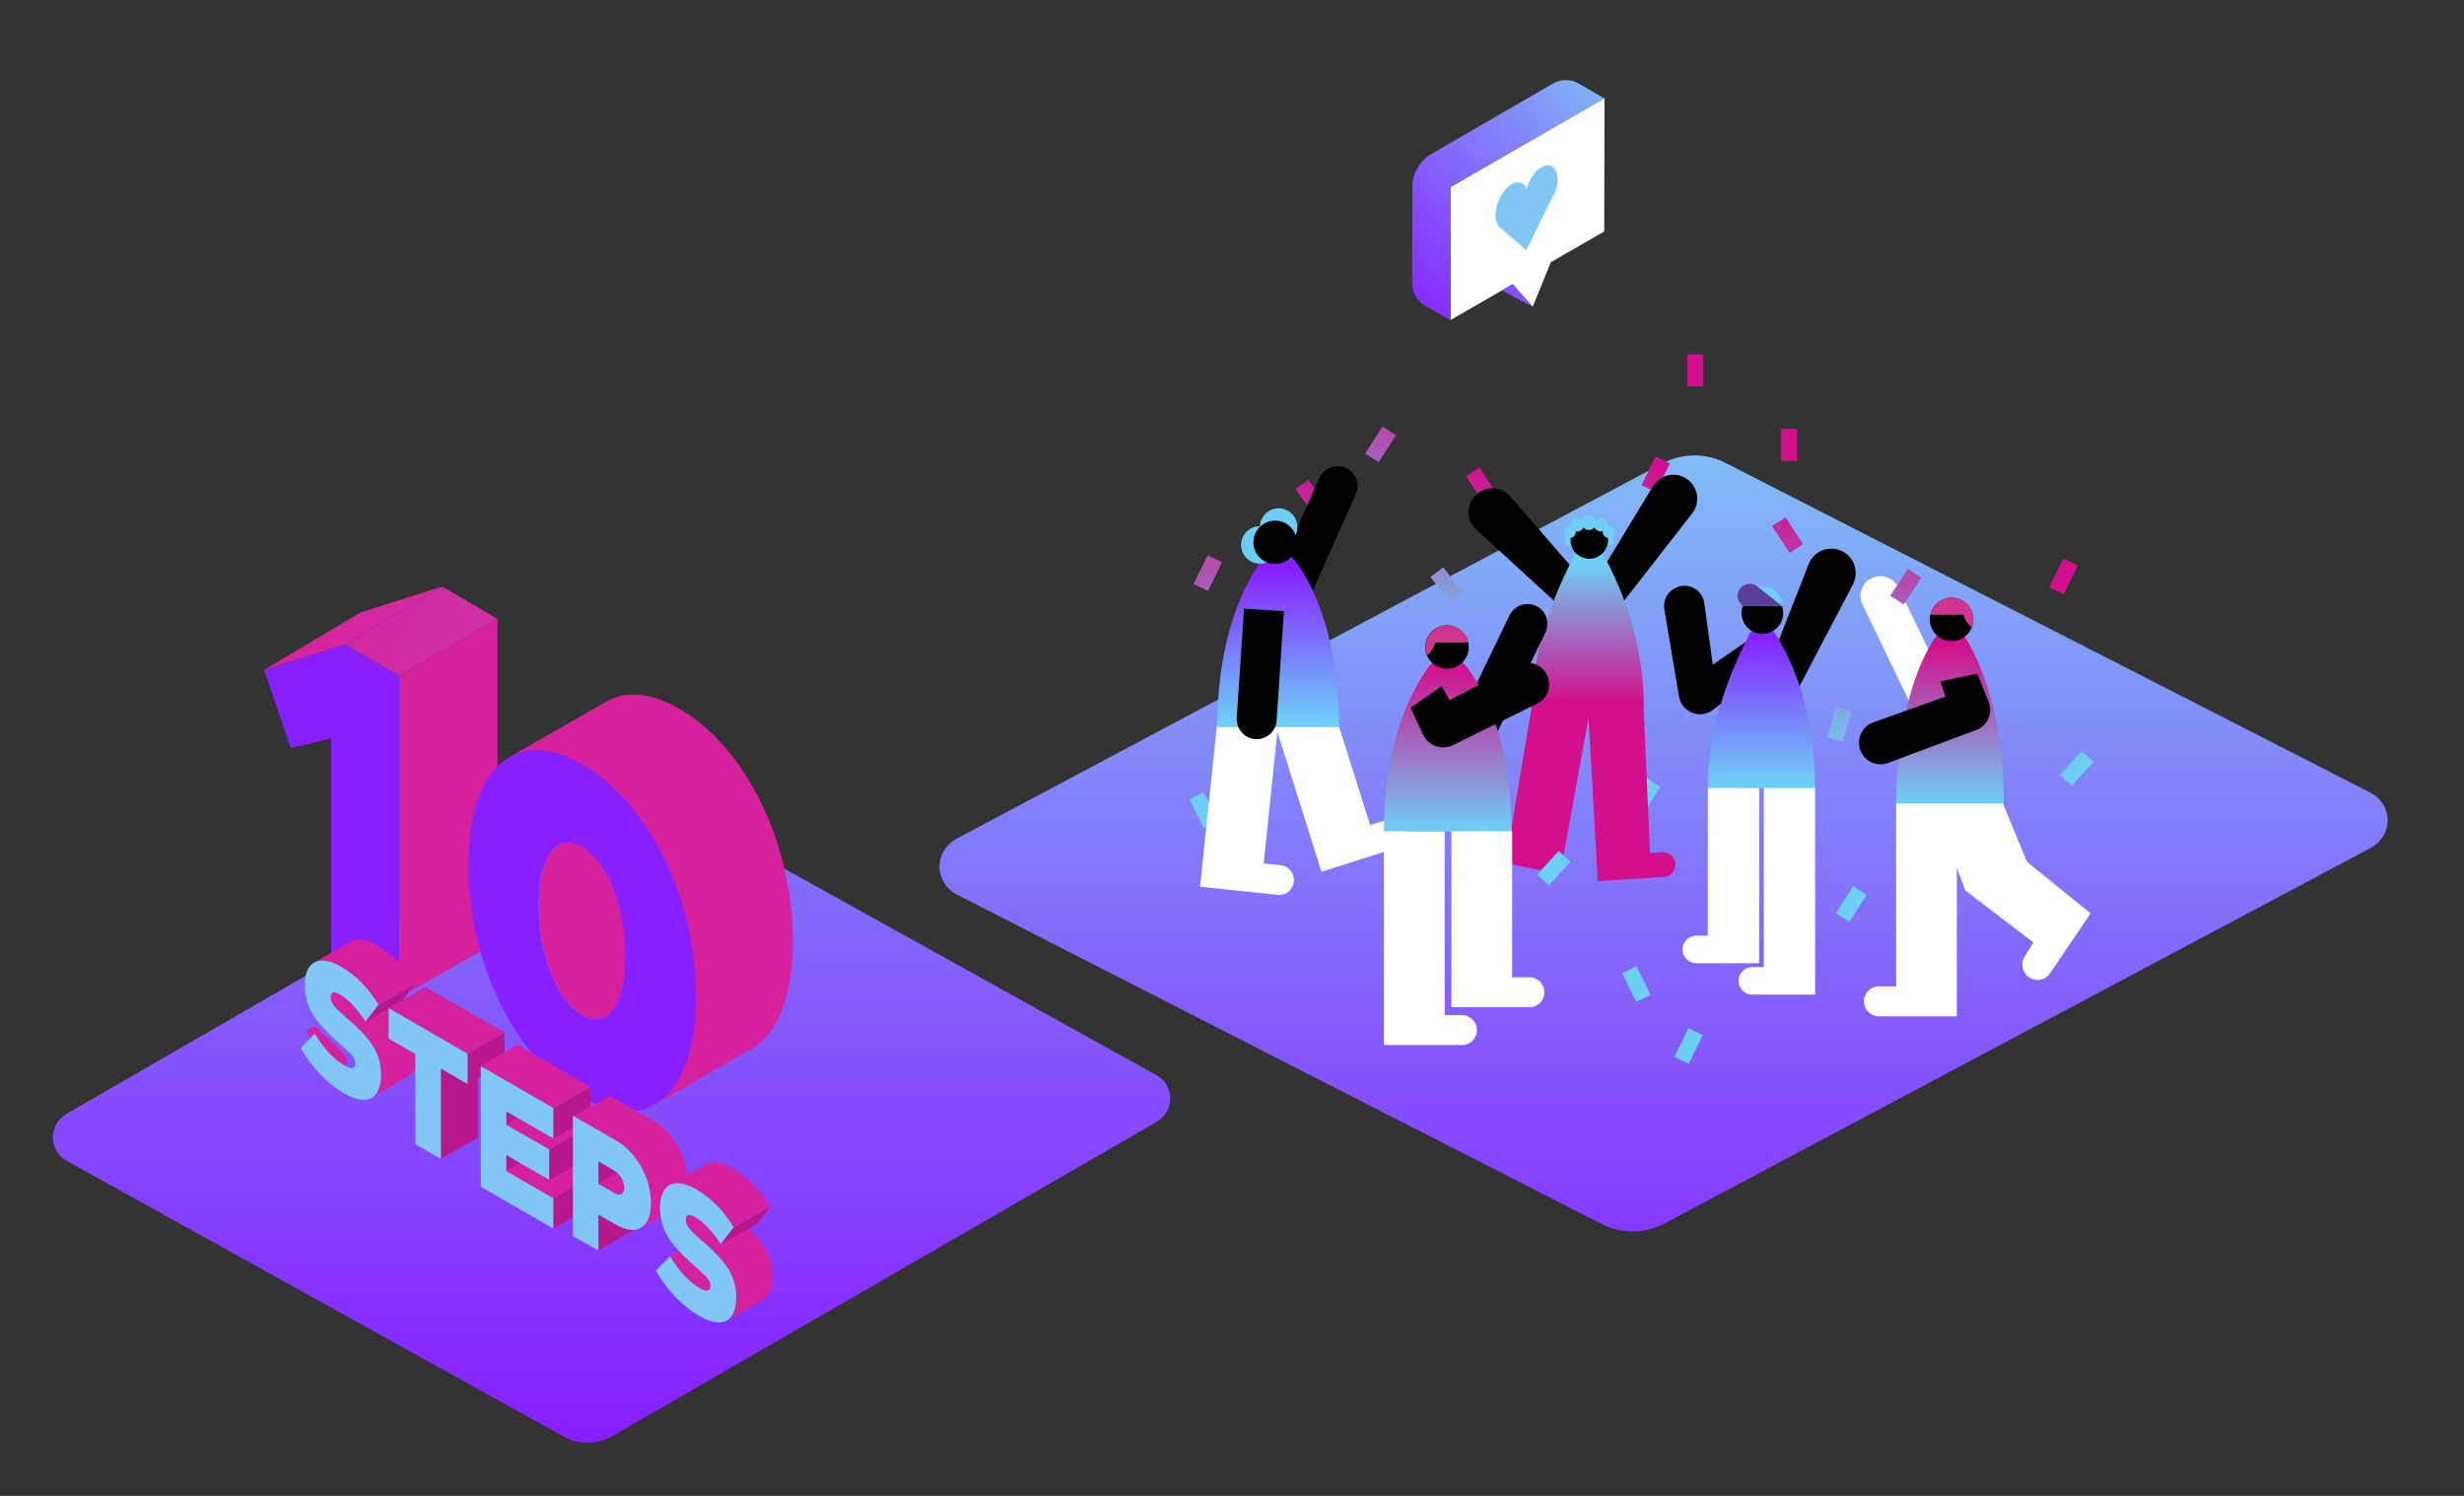 <?xml version="1.0" encoding="utf-8"?>
<!-- Generator: Adobe Illustrator 26.2.1, SVG Export Plug-In . SVG Version: 6.00 Build 0)  -->
<svg version="1.1" id="Layer_1" xmlns="http://www.w3.org/2000/svg" xmlns:xlink="http://www.w3.org/1999/xlink" x="0px" y="0px"
	 viewBox="0 0 840 510" style="enable-background:new 0 0 840 510;" xml:space="preserve">
<rect x="0" y="0" width="840" height="510" fill="#333333" stroke="none"/>
<style type="text/css">
	.st0{fill:url(#SVGID_1_);}
	.st1{fill:url(#SVGID_00000122698139944384631010000007274941020141586609_);}
	.st2{fill:#871FFF;}
	.st3{fill:#D6219C;}
	.st4{fill:url(#SVGID_00000023276392671341484390000007326112129793741245_);}
	.st5{fill:url(#SVGID_00000171694573827258352160000000877009262062689460_);}
	.st6{fill:#FFFFFF;}
	.st7{fill:#80C7F5;}
	.st8{fill:url(#SVGID_00000177465222272901112900000002519602956151715499_);}
	.st9{fill:#B7188B;}
	.st10{fill:url(#SVGID_00000070839133690478589800000001867068833777622204_);}
	.st11{fill:url(#SVGID_00000169535664480842805060000010394912787248037048_);}
	.st12{fill:#6DCFF6;}
	.st13{fill:#000001;}
	.st14{fill:#D20F8C;}
	.st15{fill:url(#SVGID_00000030445900719858996360000006919168042784260798_);}
	.st16{fill:url(#SVGID_00000132079713128006654360000005694697327511662737_);}
	.st17{fill:#5A3F99;}
	.st18{fill:url(#SVGID_00000078730657166947840230000007217702628380654986_);}
	.st19{fill:url(#SVGID_00000173874490963186734590000018116153666673733559_);}
	.st20{fill:url(#SVGID_00000160890323751118930510000012246181020208455831_);}
	.st21{fill:url(#SVGID_00000120558245812497539400000018257132956034142141_);}
	.st22{fill:url(#SVGID_00000043458317909170949110000008943305827929939375_);}
	.st23{fill:url(#SVGID_00000060008679832841534910000001551935495266652829_);}
</style>
<g>
	<linearGradient id="SVGID_1_" gradientUnits="userSpaceOnUse" x1="567.145" y1="131.667" x2="567.145" y2="473.443">
		<stop  offset="0" style="stop-color:#80C7F5"/>
		<stop  offset="0.999" style="stop-color:#871FFF"/>
	</linearGradient>
	<path class="st0" d="M326.2,305l219.6,112.2c6.6,3.5,14.9,3.5,21.5,0l240.7-128c8-4.3,8-14.8,0-19L588.4,157.9
		c-6.6-3.5-14.9-3.5-21.5,0l-240.7,128C318.3,290.2,318.3,300.7,326.2,305z"/>
</g>
<g>
	
		<linearGradient id="SVGID_00000086654925290230352920000008889040413091318933_" gradientUnits="userSpaceOnUse" x1="208.396" y1="77.845" x2="208.396" y2="490.648">
		<stop  offset="0" style="stop-color:#80C7F5"/>
		<stop  offset="0.999" style="stop-color:#871FFF"/>
	</linearGradient>
	<path style="fill:url(#SVGID_00000086654925290230352920000008889040413091318933_);" d="M22.6,395.7l169.4,94
		c5.1,2.9,11.5,2.9,16.6,0l185.7-107.2c6.2-3.6,6.2-12.4,0-15.9l-169.4-94c-5.1-2.9-11.5-2.9-16.6,0L22.6,379.8
		C16.5,383.4,16.5,392.2,22.6,395.7z"/>
</g>
<polygon class="st2" points="112.9,251.8 99.1,255 90,228.4 117.6,219.7 136.1,230.4 136.1,340.1 112.9,326.7 "/>
<polygon class="st3" points="169.6,211 136.1,230.4 136.1,340.1 169.6,321 "/>
<linearGradient id="SVGID_00000007391809572592926480000014639364124722255752_" gradientUnits="userSpaceOnUse" x1="104.996" y1="194.086" x2="899.663" y2="630.098">
	<stop  offset="0" style="stop-color:#D6219C"/>
	<stop  offset="6.881648e-02" style="stop-color:#CE30A4"/>
	<stop  offset="0.395" style="stop-color:#AD70C6"/>
	<stop  offset="0.67" style="stop-color:#959FE0"/>
	<stop  offset="0.88" style="stop-color:#86BCEF"/>
	<stop  offset="1" style="stop-color:#80C7F5"/>
</linearGradient>
<polygon style="fill:url(#SVGID_00000007391809572592926480000014639364124722255752_);" points="169.6,211 150.8,200 117.6,219.7 
	136.1,230.4 "/>
<linearGradient id="SVGID_00000052064349495536375520000001077886807787080628_" gradientUnits="userSpaceOnUse" x1="100.09" y1="203.026" x2="894.758" y2="639.038">
	<stop  offset="0" style="stop-color:#D6219C"/>
	<stop  offset="6.881648e-02" style="stop-color:#CE30A4"/>
	<stop  offset="0.395" style="stop-color:#AD70C6"/>
	<stop  offset="0.67" style="stop-color:#959FE0"/>
	<stop  offset="0.88" style="stop-color:#86BCEF"/>
	<stop  offset="1" style="stop-color:#80C7F5"/>
</linearGradient>
<polygon style="fill:url(#SVGID_00000052064349495536375520000001077886807787080628_);" points="90,228.4 123.1,208.7 150.8,200 
	117.6,219.7 "/>
<path class="st3" d="M174.6,257.6l32.8-18.8c6.5-3.3,14.7-2.6,24.1,2.8c22.8,13.1,38.8,45.9,38.8,79.1c0,20-5.8,33-15.3,37.5
	c0.1,0-32.3,18.7-32.3,18.7l4.7-24.4c-20.6-14.5-34.8-45.3-34.8-76.7c0-1.3,0.1-2.6,0.1-3.9L174.6,257.6z"/>
<path class="st3" d="M198.5,288.7c8.7,5,14.8,20.4,14.8,37.2c0,16.8-6.1,25.2-14.8,20.2c-8.7-5-14.8-20.5-14.8-37.3
	C183.6,291.9,189.7,283.6,198.5,288.7z"/>
<path class="st2" d="M159.7,294.9c0,33.4,16,66.1,38.8,79.2c22.8,13.1,38.8-1.1,38.8-34.4c0-33.2-16-65.9-38.8-79.1
	C175.7,247.4,159.7,261.7,159.7,294.9z M183.6,308.7c0-16.8,6.1-25.1,14.8-20c8.7,5,14.8,20.4,14.8,37.2c0,16.8-6.1,25.2-14.8,20.2
	C189.7,341,183.6,325.5,183.6,308.7z"/>
<polygon class="st6" points="547,33.4 546.9,78.9 528.7,89.4 522.5,104.6 515.7,96.9 494.5,109.1 494.6,63.7 "/>
<g>
	<g>
		<path class="st7" d="M531,61.2c0-4.1-2.5-5.9-5.5-4.2c-2.3,1.3-4.2,4.3-5.1,7.4c-0.8-2.2-2.8-2.9-5.1-1.6c-3,1.8-5.5,6.5-5.5,10.5
			c0,1.9,0.5,3.3,1.4,4.1l0,0l9.1,7.9l8.9-18C530.4,65.4,531,63.2,531,61.2z"/>
	</g>
</g>
<linearGradient id="SVGID_00000091696994178164381700000003829779176908237471_" gradientUnits="userSpaceOnUse" x1="-3776.542" y1="24.837" x2="-3859.094" y2="107.389" gradientTransform="matrix(1 0 0 1 4335.154 0)">
	<stop  offset="0" style="stop-color:#80C7F5"/>
	<stop  offset="0.999" style="stop-color:#871FFF"/>
</linearGradient>
<path style="fill:url(#SVGID_00000091696994178164381700000003829779176908237471_);" d="M494.6,63.7l-0.1,45.5l-8.7-5
	c-2.7-1.6-4.4-4.5-4.4-7.7l0.1-32.7c0-4.7,2.5-9.1,6.6-11.4l41.3-23.9c2.7-1.6,6.1-1.6,8.8,0l8.8,5.1L494.6,63.7z M522.5,104.6
	l-6.9-7.7l-3.6,2.1L522.5,104.6z"/>
<path class="st3" d="M118.2,361.7c0,1.8-1.3,2.1-3.6,0.8c-3.6-2.1-7-5.8-10.2-10.9l3-1.8c1.6,1.8,3.5,3.5,5.5,5.2
	C117.2,358.9,118.2,359.8,118.2,361.7z"/>
<path class="st3" d="M142.4,359.1c0,4.5-1.3,6.9-3.7,8.2c-2.7,1.5-10.1,5.8-11.7,6.7c1.9-1.2,2.9-3.9,2.9-7.8
	c0-7.8-4.5-13-11.7-19.2c-4.4-3.8-5.5-5.1-5.5-7.2c0-1.5,1-2.1,3.1-0.9c2.8,1.6,5.9,4.8,8.8,9.2l9.3-5.3
	C139.2,347.9,142.4,352.6,142.4,359.1z"/>
<path class="st3" d="M141.5,335.4l-12.5,7.1c-3.4-5.6-7.6-9.9-12.9-13c-3.6-2.1-6.6-2.5-8.7-1.5l12.3-7.1c2.2-1.1,5.2-0.7,8.9,1.4
	C133.9,325.5,138.1,329.8,141.5,335.4z"/>
<path class="st7" d="M102.5,357.3l4.8-4.9c3.1,5.1,6.5,8.8,10.2,10.9c2.4,1.4,3.6,1,3.6-0.8c0-2-1.1-2.9-5.3-6.7
	c-6.7-5.9-11.9-11.2-11.9-19.8c0-8.2,4.8-10.7,12.2-6.5c5.3,3.1,9.5,7.4,12.9,13l-4.4,5.7c-2.9-4.4-6-7.6-8.8-9.2
	c-2.1-1.2-3.1-0.7-3.1,0.9c0,2.1,1.1,3.4,5.5,7.2c7.2,6.2,11.7,11.3,11.7,19.2c0,8.7-5,10.9-12.7,6.4
	C111.7,369.5,106.4,364.1,102.5,357.3z"/>
<polygon class="st9" points="129.1,342.6 141.5,335.4 137.2,341.1 124.7,348.3 "/>
<g>
	<polygon class="st3" points="172,352 145.1,336.5 132.5,343.7 159.4,359.3 	"/>
	<polygon class="st9" points="172,352 159.4,359.3 159.4,369.6 172,362.4 	"/>
	<polygon class="st9" points="162.9,367.6 150.3,364.3 150.3,395.1 162.9,387.9 	"/>
	<polygon class="st7" points="150.3,395.1 141.6,390.1 141.6,359.3 132.5,354.1 132.5,343.7 159.4,359.3 159.4,369.6 150.3,364.3 	
		"/>
</g>
<g>
	<polygon class="st9" points="172.6,378.9 172.6,383.5 176.6,381.2 	"/>
	<polygon class="st9" points="172.6,393.8 172.6,399.3 177.3,396.5 	"/>
	<polygon class="st3" points="201.3,370.6 176.4,356.2 163.9,363.5 188.7,377.8 	"/>
	<polygon class="st3" points="199.9,384.7 185.1,376.2 172.6,383.5 187.3,391.9 	"/>
	<polygon class="st3" points="201.3,401.3 185.1,392 172.6,399.3 188.7,408.6 	"/>
	<polygon class="st7" points="172.6,378.9 172.6,383.5 187.3,391.9 187.3,402.3 172.6,393.8 172.6,399.3 188.7,408.6 188.7,418.9 
		163.9,404.6 163.9,363.5 188.7,377.8 188.7,388.2 	"/>
	<polygon class="st9" points="201.3,370.6 188.7,377.8 188.7,388.2 201.3,380.9 	"/>
	<polygon class="st9" points="199.9,384.7 187.3,391.9 187.3,402.3 199.9,395.1 	"/>
	<polygon class="st9" points="201.3,401.3 188.7,408.6 188.7,418.9 201.3,411.7 	"/>
</g>
<g>
	<g>
		<polygon class="st9" points="207.2,413.1 204,414.2 204,426.3 216.3,419.3 		"/>
		<path class="st3" d="M234.5,403.2c0,4.5-1.5,7.4-3.8,8.7c-3.3,1.9-10.1,5.5-12.1,6.7c2.1-1.3,3.3-4.2,3.3-8.4
			c0-8.4-4.9-17.2-11.8-21.2l-2.2-1.3l-12.6-7.2l12.6-6.9l14.8,8.5C229.6,386,234.5,394.8,234.5,403.2z"/>
		<g>
			<path class="st9" d="M209.4,399L204,396l0,7.7l6.4-3.8C210.1,399.5,209.8,399.3,209.4,399z"/>
			<path class="st3" d="M210.5,399.8l-6.4,3.8l5.3,3.1c2.1,1.2,3.5,0.4,3.5-1.8C212.9,403.1,211.9,401.2,210.5,399.8z"/>
		</g>
		<path class="st7" d="M210.1,388.9l-14.8-8.5l0,41.1l8.7,4.8l0-12.2l6.1,3.5c2.6,1.5,4.9,2,6.9,1.6c0.2-0.1,0.4-0.1,0.6-0.2
			c0.5-0.2,0.8-0.4,1.2-0.6c0.2-0.1,0.3-0.3,0.5-0.4c0.2-0.2,0.3-0.3,0.5-0.5c0.1-0.2,0.3-0.3,0.4-0.5c0.1-0.1,0.2-0.3,0.3-0.4
			c0.4-0.7,0.8-1.6,1-2.5c0.1-0.3,0.1-0.6,0.2-1c0-0.3,0.1-0.6,0.1-0.9c0-0.3,0.1-0.6,0.1-0.9c0-0.4,0-0.8,0-1.3
			C221.9,401.7,217,392.9,210.1,388.9z M211.1,407.3c-0.5,0-1.1-0.2-1.8-0.6l-5.3-3.1l0-7.7l5.3,3.1c2.1,1.2,3.5,3.7,3.5,5.9
			C212.9,406.4,212.2,407.3,211.1,407.3z"/>
	</g>
</g>
<g>
	<g>
		<path class="st3" d="M242.3,438.4c0,1.8-1.3,2.1-3.6,0.8c-3.6-2.1-7-5.8-10.2-10.9l3-1.8c1.6,1.8,3.5,3.5,5.5,5.2
			C241.2,435.5,242.3,436.4,242.3,438.4z"/>
		<path class="st3" d="M263.5,435.1c0,4.5-1.3,6.9-3.7,8.2c-2.7,1.5-10.1,5.8-11.7,6.7c1.9-1.2,2.9-3.9,2.9-7.8
			c0-7.8-4.5-13-11.7-19.2c-4.4-3.8-5.5-5.1-5.5-7.2c0-1.5,1-2.1,3.1-0.9c2.8,1.6,5.9,4.8,8.8,9.2l9.3-5.3
			C260.3,423.8,263.5,428.5,263.5,435.1z"/>
		<path class="st3" d="M262.6,411.4l-12.5,7.1c-3.4-5.6-7.6-9.9-12.9-13c-3.6-2.1-6.6-2.5-8.7-1.5l12.3-7.1c2.2-1.1,5.2-0.7,8.9,1.4
			C255,401.4,259.2,405.7,262.6,411.4z"/>
		<path class="st7" d="M223.6,433.2l4.8-4.9c3.1,5.1,6.5,8.8,10.2,10.9c2.4,1.4,3.6,1,3.6-0.8c0-2-1.1-2.9-5.3-6.7
			c-6.7-5.9-11.9-11.2-11.9-19.8c0-8.2,4.8-10.7,12.2-6.5c5.3,3.1,9.5,7.4,12.9,13l-4.4,5.7c-2.9-4.4-6-7.6-8.8-9.2
			c-2.1-1.2-3.1-0.7-3.1,0.9c0,2.1,1.1,3.4,5.5,7.2c7.2,6.2,11.7,11.3,11.7,19.2c0,8.7-5,10.9-12.7,6.4
			C232.8,445.4,227.5,440.1,223.6,433.2z"/>
		<polygon class="st9" points="250.2,418.5 262.6,411.4 258.3,417.1 245.8,424.2 		"/>
	</g>
</g>
<linearGradient id="SVGID_00000159446041575053459970000015096202221959387065_" gradientUnits="userSpaceOnUse" x1="862.597" y1="946.295" x2="862.597" y2="1041.352" gradientTransform="matrix(0.901 0.435 -0.435 0.901 222.102 -1058.397)">
	<stop  offset="2.519628e-03" style="stop-color:#D20F8C"/>
	<stop  offset="1" style="stop-color:#6DCFF6"/>
</linearGradient>
<path style="fill:url(#SVGID_00000159446041575053459970000015096202221959387065_);" d="M612.6,157.1h-5.5v-10.9h5.5V157.1z
	 M703.5,202.6l-4.9-2.4l4.8-9.8l4.9,2.4L703.5,202.6z M524.8,180.2l-4.7,2.7l5.5,9.5l4.7-2.7L524.8,180.2z M492,193.4l-4.3,3.3
	l6.7,8.7l4.3-3.3L492,193.4z M557.9,329.4l-4.9,2.4l4.8,9.8l4.9-2.4L557.9,329.4z M410.4,270.1l-4.9,2.4l4.8,9.8l4.9-2.4
	L410.4,270.1z M569.3,158l-4.9-2.4l-4.8,9.8l4.9,2.4L569.3,158z M488.3,258.5l-4.7,2.7l5.5,9.5l4.7-2.7L488.3,258.5z M475.9,148.4
	l-4.6-3l-5.9,9.2l4.6,3L475.9,148.4z M566,268.3l-4.6-3l-5.9,9.2l4.6,3L566,268.3z"/>
<linearGradient id="SVGID_00000069386425277752937570000009778260842476190141_" gradientUnits="userSpaceOnUse" x1="4178.028" y1="156.608" x2="4178.028" y2="265.811" gradientTransform="matrix(-1 0 0 1 4699.669 0)">
	<stop  offset="2.519628e-03" style="stop-color:#D20F8C"/>
	<stop  offset="1" style="stop-color:#6DCFF6"/>
</linearGradient>
<path style="fill:url(#SVGID_00000069386425277752937570000009778260842476190141_);" d="M580.7,131.7h-5.5v-10.9h5.5V131.7z
	 M452.5,172.4l-4.4,3.2l-6.5-8.8l4.4-3.2L452.5,172.4z M539.7,195.9l-4.7,2.7l5.5,9.5l4.7-2.7L539.7,195.9z M442.5,236.1l-4.3,3.3
	l6.7,8.7l4.3-3.3L442.5,236.1z M575.6,350.5l4.9,2.4l-4.8,9.8l-4.9-2.4L575.6,350.5z M416.6,191.7l-4.9-2.4l-4.8,9.8l4.9,2.4
	L416.6,191.7z M503.2,274.2l-4.7,2.7l5.5,9.5l4.7-2.7L503.2,274.2z M499.8,162.3l4.6-3l5.9,9.2l-4.6,3L499.8,162.3z M636.4,305.1
	l-4.6-3l-5.9,9.2l4.6,3L636.4,305.1z"/>
<g>
	<circle class="st12" cx="535" cy="184.5" r="1.7"/>
	<circle class="st12" cx="548.5" cy="184.4" r="1.7"/>
	<g>
		<path class="st13" d="M531.3,206.2l-28-25.6c-3.4-3.1-3.6-8.4-0.3-11.7l0,0c3.3-3.4,8.8-3.2,11.9,0.4l20.5,23.6L531.3,206.2z"/>
		<path class="st13" d="M553.6,204.9l23.3-29.9c2.8-3.6,2.1-8.9-1.7-11.6v0c-3.8-2.8-9.2-1.7-11.7,2.4l-16.2,26.7L553.6,204.9z"/>
		<path class="st14" d="M514.6,286.2l7.6-45.3l20.4-2l-10.7,59l-22.9-4.3c-2.4-0.5-4-2.9-3.4-5.3l0,0c0.6-2.2,2.8-3.6,5.1-3.1
			L514.6,286.2z"/>
		<path class="st14" d="M562.5,290.9l-2.2-50.1l-19-0.3l3.4,59.9l22.4-1.4c2.5-0.1,4.3-2.4,4-4.8l0,0c-0.3-2.3-2.4-3.9-4.7-3.7
			L562.5,290.9z"/>
		
			<linearGradient id="SVGID_00000057862512546566769250000011329163776604360124_" gradientUnits="userSpaceOnUse" x1="541.268" y1="239.529" x2="541.268" y2="192.06">
			<stop  offset="2.519628e-03" style="stop-color:#D20F8C"/>
			<stop  offset="1" style="stop-color:#6DCFF6"/>
		</linearGradient>
		<path style="fill:url(#SVGID_00000057862512546566769250000011329163776604360124_);" d="M541.9,182c2.4,2.7,18.5,26.8,18.5,58.9
			h-38.2C522.2,213.7,538.2,184.8,541.9,182z"/>
	</g>
	<circle class="st13" cx="541.8" cy="184.1" r="6.4"/>
	<circle class="st12" cx="537.7" cy="178.9" r="2.3"/>
	<circle class="st12" cx="541.7" cy="178.2" r="2.5"/>
	<circle class="st12" cx="545.7" cy="178.9" r="2.3"/>
	<circle class="st12" cx="535.2" cy="181.4" r="2"/>
	<circle class="st12" cx="548.4" cy="181.4" r="2"/>
</g>
<g>
	<path class="st6" d="M599.7,268.3v60.1h-21.4c-2.6,0-4.7-2.1-4.7-4.7v0c0-2.6,2.1-4.7,4.7-4.7h3.9v-50.7H599.7z"/>
	<path class="st6" d="M601.3,268.3v61.4h-3.9c-2.6,0-4.7,2.1-4.7,4.7l0,0c0,2.6,2.1,4.7,4.7,4.7h21.4v-70.8H601.3z"/>
	<path class="st13" d="M628,187.9L628,187.9c4.2,2.1,5.8,7.2,3.7,11.3l-20.3,38.7l-7.7-12.7l12.9-32.9
		C618.4,187.8,623.6,185.8,628,187.9z"/>
	<path class="st13" d="M584.1,228l-3.1-22.4c-0.5-3.8-4-6.4-7.8-5.8l0,0c-3.8,0.6-6.5,4.2-5.8,8l5,29.7c0.9,5.3,7.1,7.8,11.4,4.6
		l18.4-13.8l-6-10.2l-17.8,12.4L584.1,228z"/>
	
		<linearGradient id="SVGID_00000099639103077196076250000008872099448356599205_" gradientUnits="userSpaceOnUse" x1="600.47" y1="216.386" x2="600.47" y2="267.138">
		<stop  offset="0" style="stop-color:#871FFF"/>
		<stop  offset="1" style="stop-color:#6DCFF6"/>
	</linearGradient>
	<path style="fill:url(#SVGID_00000099639103077196076250000008872099448356599205_);" d="M605.7,216.8c8.9,14.7,13,32.5,13,51.9
		h-36.5c0-19.4,6.4-37,13.8-51.8C598.2,212.3,603.1,212.5,605.7,216.8z"/>
	<circle class="st13" cx="600.8" cy="209" r="7.1"/>
	<path class="st12" d="M607.5,206.6h-13.3c0-3.7,3-6.7,6.7-6.7S607.5,202.9,607.5,206.6z"/>
	<path class="st17" d="M594.1,206.6l-0.7-0.8c-1.8-2-1.2-5.1,1.2-6.3l0,0c1.4-0.7,3.1-0.6,4.4,0.4l8.5,6.7H594.1z"/>
</g>
<path class="st6" d="M435.8,246.4l-5,48l5.8,0.6c2.8,0.3,4.8,2.8,4.5,5.6l0,0c-0.3,2.8-2.8,4.8-5.6,4.5l-26.4-2.8l6.1-58.1
	L435.8,246.4z"/>
<path class="st6" d="M453.2,237.3l13.9,44l5.6-1.8c2.7-0.8,5.5,0.6,6.4,3.3l0,0c0.8,2.7-0.6,5.5-3.3,6.4l-25.3,8l-16.9-53.6
	L453.2,237.3z"/>
<path class="st13" d="M458.8,159.5L458.8,159.5c-3.4-1.5-7.4,0-9,3.5l-15.2,34.1l12.4,5.5l15.2-34.1
	C463.8,165.1,462.2,161.1,458.8,159.5z"/>
<linearGradient id="SVGID_00000150081246580278578720000009167234415475855783_" gradientUnits="userSpaceOnUse" x1="435.825" y1="246.711" x2="435.825" y2="193.439">
	<stop  offset="0" style="stop-color:#6DCFF6"/>
	<stop  offset="1" style="stop-color:#871FFF"/>
</linearGradient>
<path style="fill:url(#SVGID_00000150081246580278578720000009167234415475855783_);" d="M415,247.9c0-45.9,20.3-62.9,20.3-62.9
	c0.1,0.1,20.4,12.7,21.3,62.9H415z"/>
<circle class="st13" cx="434.4" cy="184.7" r="7.4"/>
<path class="st13" d="M428,252L428,252c3.7,0.2,7-2.6,7.2-6.3l2.5-37.3l-13.6-0.9l-2.5,37.3C421.4,248.5,424.3,251.8,428,252z"/>
<path class="st6" d="M638.1,197.1L638.1,197.1c3.4-1.6,7.4-0.2,9.1,3.2l16.2,33.6l-12.2,5.9l-16.2-33.6
	C633.3,202.8,634.7,198.7,638.1,197.1z"/>
<linearGradient id="SVGID_00000060741726718602330960000016931779525713604021_" gradientUnits="userSpaceOnUse" x1="664.747" y1="219.578" x2="664.747" y2="273.963">
	<stop  offset="2.519628e-03" style="stop-color:#D20F8C"/>
	<stop  offset="1" style="stop-color:#6DCFF6"/>
</linearGradient>
<path style="fill:url(#SVGID_00000060741726718602330960000016931779525713604021_);" d="M683.1,273.9c0-29.4-7.4-46.9-12.6-55.7
	c-2.7-4.5-8.4-4.6-11.2-0.2c-5.3,8.2-12.4,24.9-12.9,56H683.1z"/>
<circle class="st13" cx="665.3" cy="211.2" r="7.4"/>
<path class="st6" d="M658.9,273.9l11.1,29.7l23.2,17.7l-3,4.9c-1.5,2.4-0.7,5.6,1.7,7.1l0,0c2.4,1.5,5.5,0.8,7-1.5l13.8-20.4
	L691,293.8l-8.2-19.9H658.9z M646.4,273.9v62.4h-5.9c-2.8,0-5.1,2.3-5.1,5.1l0,0c0,2.8,2.3,5.1,5.1,5.1h26.6v-72.6H646.4z"/>
<linearGradient id="SVGID_00000118374038476839889820000000689722316973086108_" gradientUnits="userSpaceOnUse" x1="3840.951" y1="201.645" x2="3840.951" y2="380.835" gradientTransform="matrix(-1 0 0 1 4506.373 0)">
	<stop  offset="0" style="stop-color:#CE3191"/>
	<stop  offset="0.998" style="stop-color:#F7A48B"/>
</linearGradient>
<path style="fill:url(#SVGID_00000118374038476839889820000000689722316973086108_);" d="M658.1,209.6c0.7-3.4,3.7-5.9,7.2-5.9
	c4.1,0,7.4,3.3,7.4,7.4c0,1-0.2,1.9-0.6,2.8c-1.3-1.1-2.3-2.6-2.7-4.3H658.1z"/>
<path class="st13" d="M673.1,249.1l-29.4,11c-3.9,1.5-8.3-0.6-9.6-4.6v0c-1.2-3.8,0.8-7.9,4.5-9.2l24.6-8.8l-1.7-5.2l12.6-2.6
	l3.8,9.5C679.6,243.3,677.4,247.9,673.1,249.1z"/>
<linearGradient id="SVGID_00000035529385259682603930000009503978711280684702_" gradientUnits="userSpaceOnUse" x1="4167.526" y1="168.115" x2="4167.526" y2="260.036" gradientTransform="matrix(-1 0 0 1 4786.397 0)">
	<stop  offset="2.519628e-03" style="stop-color:#D20F8C"/>
	<stop  offset="1" style="stop-color:#6DCFF6"/>
</linearGradient>
<path style="fill:url(#SVGID_00000035529385259682603930000009503978711280684702_);" d="M535.4,293.8l-4-3.7l-7.4,8.1l4,3.7
	L535.4,293.8z M713.7,259.8l-4-3.7l-7.4,8.1l4,3.7L713.7,259.8z M631.3,242.5l-5.2-1.6l-3.2,10.4l5.2,1.6L631.3,242.5z M608.7,176.4
	l-4.6,3l6,9.1l4.6-3L608.7,176.4z M650.4,194l4.6,3l-6,9.1l-4.6-3L650.4,194z"/>
<g>
	<g>
		<path class="st12" d="M435.9,173.3c-3.4,0-6.2,2.7-6.4,6.1c0,0,0,0,0,0c-3.6,0-6.4,2.9-6.4,6.4s2.9,6.4,6.4,6.4
			c3.4,0,6.2-2.7,6.4-6.1c0,0,0,0,0,0c3.6,0,6.4-2.9,6.4-6.4C442.3,176.2,439.4,173.3,435.9,173.3z"/>
	</g>
</g>
<circle class="st13" cx="434.7" cy="184.9" r="7.4"/>
<g>
	<path class="st13" d="M523.7,206.6L523.7,206.6c-3.4-1.6-7.4-0.2-9.1,3.2l-16.2,33.6l12.2,5.9l16.2-33.6
		C528.5,212.3,527.1,208.2,523.7,206.6z"/>
	
		<linearGradient id="SVGID_00000030477798769652626260000015522022486520642208_" gradientUnits="userSpaceOnUse" x1="493.649" y1="226.76" x2="493.649" y2="283.422">
		<stop  offset="2.519628e-03" style="stop-color:#D20F8C"/>
		<stop  offset="1" style="stop-color:#6DCFF6"/>
	</linearGradient>
	<path style="fill:url(#SVGID_00000030477798769652626260000015522022486520642208_);" d="M471.8,283.4c0-29.4,8.7-46.9,15-55.7
		c3.2-4.5,9.9-4.6,13.3-0.2c6.3,8.2,14.8,24.9,15.3,56H471.8z"/>
	<circle class="st13" cx="493.3" cy="220.6" r="7.4"/>
	<path class="st6" d="M492.5,283.4v62.7h5.9c2.8,0,5.1,2.3,5.1,5.1v0c0,2.8-2.3,5.1-5.1,5.1h-26.6v-72.8H492.5z M515.5,283.4v49.8
		h5.9c2.8,0,5.1,2.3,5.1,5.1l0,0c0,2.8-2.3,5.1-5.1,5.1h-26.6v-60H515.5z"/>
	
		<linearGradient id="SVGID_00000137090874937895230170000012884715074003060380_" gradientUnits="userSpaceOnUse" x1="493.256" y1="211.13" x2="493.256" y2="390.32">
		<stop  offset="0" style="stop-color:#CE3191"/>
		<stop  offset="0.998" style="stop-color:#F7A48B"/>
	</linearGradient>
	<path style="fill:url(#SVGID_00000137090874937895230170000012884715074003060380_);" d="M500.6,219.1c-0.7-3.4-3.7-5.9-7.2-5.9
		c-4.1,0-7.4,3.3-7.4,7.4c0,1,0.2,1.9,0.6,2.8c1.3-1.1,2.3-2.6,2.7-4.3H500.6z"/>
	<path class="st13" d="M495.8,253.8l28.2-13.9c3.8-1.8,5.2-6.5,3.2-10.1v0c-1.9-3.5-6.2-4.8-9.8-3l-23.3,11.9l-2.6-4.8l-10.6,7.4
		l4.3,9.3C487.1,254.5,492,256,495.8,253.8z"/>
</g>
</svg>
